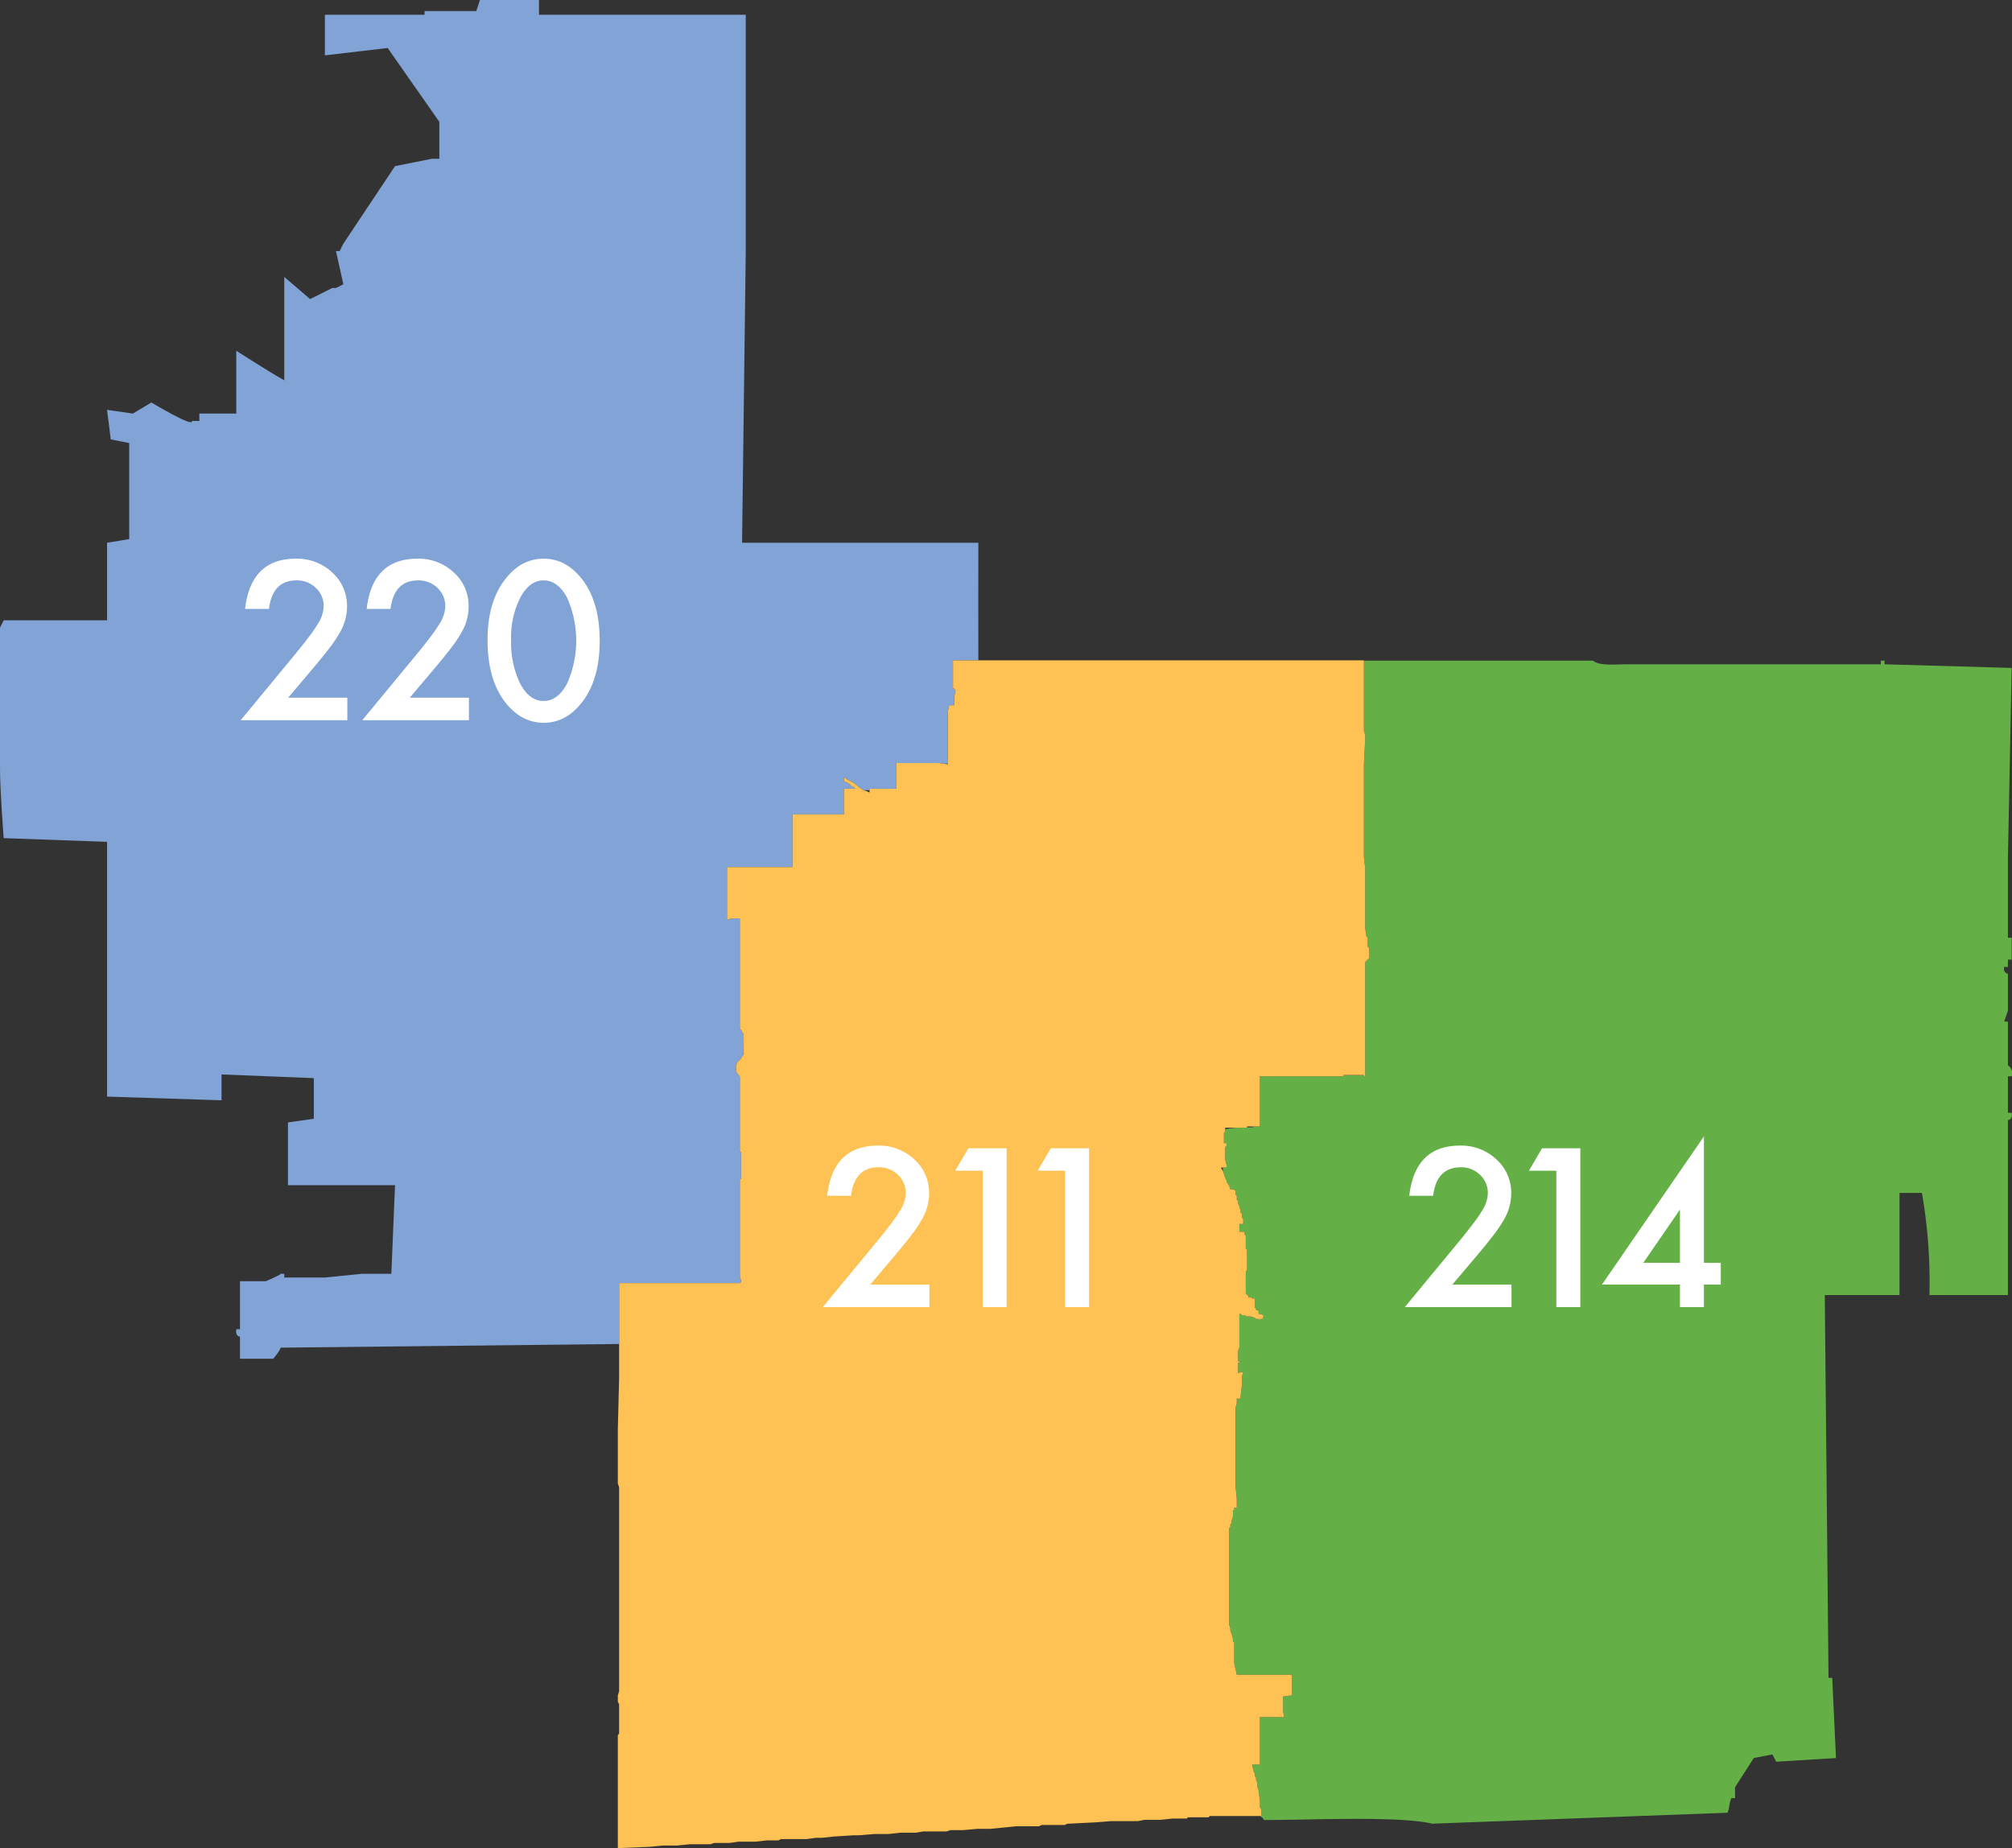 <svg id="Layer_1" data-name="Layer 1" xmlns="http://www.w3.org/2000/svg" viewBox="0 0 516.088 474.001"><rect x="0" y="0" width="516.088" height="474.001" fill="#333333" stroke="none"/><defs><style>.cls-1{fill:#64b046;}.cls-2{fill:#fff;}.cls-3{fill:#81a3d5;}.cls-4{fill:#fec154;}</style></defs><title>working_together_map</title><path class="cls-1" d="M517,298.4v-9.351h0.959A2.449,2.449,0,0,0,517,286.24V275.019h-0.959L517,272.213v-9.351c-0.047-.22-1.318-0.3-0.959-1.87H517v-1.87h0.959v-5.611H517V232.939q0.479-24.31.959-48.626l-32.6-.935v-0.935H484.4v0.935H419.21c-3.064,0-6.992.454-8.628-.935H351.807v18.025l0.329,0.987v0.988l-0.329,6.587v23.713l0.329,2.964v15.48l0.33,1.976,0.329,0.329V255.8l0.329,0.329v2.634l-0.329.329-0.329.329-0.33.329v29.313h-0.329V288.8h-5.27v0.261h-21.41v12.845h-1.768l-0.017.23c-0.513,0-1.014,0-1.509,0v0.095h-2.461a22.224,22.224,0,0,0-3.138.412v0.576l-0.33.329v2.635h0.659v0.659l-0.329.329v3.293l0.329,1.318v0.659h-1q0.121,0.708.254,1.4l0.082,0.246,0.33,0.988,0.329,0.659v0.329l0.659,0.988,0.329,0.988h0.659l0.659,0.329v0.988l0.329,0.329v0.988l0.329,0.329v0.659l0.329,0.659v0.329l0.329,0.659v0.659l0.329,0.329v0.988l0.329,0.329v1.318h-0.988v1.976h1.318v0.659L321.5,329.9v3.294l0.329,0.329v5.27l-0.329.329v5.6l0.329,0.329,0.329,0.329v0.329h0.659l0.329,0.329h0.659v2.305l0.329,0.329V349h0.329l0.329,0.329v0.659h0.329l0.988,0.329-0.329.988h-0.659v0.329l-0.329-.329h-0.659l-0.329-.329-0.988-.329h-0.988l-0.659-.329h-0.659l-0.329-.329h-0.329v8.563l-0.329.988v2.635h0.329v0.329h-0.329v2.635l1.318-.329-0.329,1.318v1.976l-0.329,2.964v0.659H319.2v1.318l-0.329.988v20.09l0.329,3.294v2.305h-0.659v0.659h-0.329v1.647l-0.329.988v0.659L317.55,404v0.659l-0.329.329v24.7l0.329,0.988v0.659L317.88,432l0.329,1.317v0.659l0.329,0.329v5.27l0.659,2.964h14.164v5.27l-2.306.329v3.952l0.329,1.317h-6.258v12.186H323.15v0.329l0.329,0.988v0.329l0.329,0.659v0.659l0.329,0.329v0.659l0.329,0.659v0.988l0.329,0.988v0.329l0.329,2.305v1.254c0.016,0.162.034,0.321,0.047,0.487l0.282,0.565v1.647h-0.2c0,0.036,0,.069,0,0.1,1.08,0.8.149-.126,0.959,0.935,13.442-.038,34.468-1.057,43.141.935l75.737-2.805c0.51-1.2.347-2.277,0.959-3.74h0.959v-2.805l4.793-7.481,4.793-.935,0.959,1.87,15.339-.935-0.959-20.572H470.98q-0.479-49.088-.959-98.186h19.174V318.969h5.752a133.449,133.449,0,0,1,1.917,26.183H517V300.266s1.262,0.017.959-1.87H517Z" transform="translate(-1.956 -12.999)"/><path class="cls-2" d="M374.492,342.47h15.172v5.778H362.3l14.143-17.124q2.084-2.559,3.5-4.433a33.907,33.907,0,0,0,2.15-3.141,8.818,8.818,0,0,0,1.5-4.459,6.358,6.358,0,0,0-2-4.775,6.885,6.885,0,0,0-4.961-1.927q-6.174,0-7.071,7.31h-6.121q1.477-12.876,13.008-12.877a13.141,13.141,0,0,1,9.341,3.536,11.487,11.487,0,0,1,3.8,8.76,13.3,13.3,0,0,1-1.768,6.518,31.942,31.942,0,0,1-2.625,3.944q-1.729,2.284-4.367,5.4Z" transform="translate(-1.956 -12.999)"/><path class="cls-2" d="M401.171,313.261h-7.045l3.378-5.752h9.815v40.739h-6.148V313.261Z" transform="translate(-1.956 -12.999)"/><path class="cls-2" d="M439.017,336.876h4.327v5.594h-4.327v5.778h-6.147V342.47h-20l26.148-38v32.4Zm-6.147,0V323.234l-9.394,13.642h9.394Z" transform="translate(-1.956 -12.999)"/><path class="cls-3" d="M160.761,357.237v-15.15h30.963l0.324-.324v-0.35l-0.324-.973V315.41h0.329v-6.916h-0.329V289.062l-0.329-.329-0.659-.988V286.1l0.329-.329v-0.329l0.329-.329,0.329-.329,0.329-.329,0.329-.659,0.286-.286q0.022-1.569.044-3.141v-2.173l-0.329-.329-0.329-.659-0.329-.329V248.553h-1.976l-1.317.329v-13.5h16.8v-13.5H218.4v-6.587h2.965l-0.33-.329-0.659-.329-0.329-.33-0.329-.329-1.318-.659v-0.988l0.988,0.659,0.659,0.329,0.659,0.329,1.318,0.988,0.329,0.329,0.988,0.659,0.124,0.041h1.523v-0.371h6.917V208.7h10.87l1.057,0.151h1.249V195.528l0.329-1.647h1.318v-2.306l0.329-1.317-0.329-.659H246.4v-7.246h6.507c-0.011-10.362-.021-18.515,0-30.146-22.224.006-39.368,0.005-60.608,0l0.947-74.812c0-10.68,0-32.2,0-32.2V16.787c-18.941.008-53.032,0-53.032,0V13H125.065l-0.947,2.841H110.86v0.947H85.292V27.2l16.1-1.894,13.258,18.94v9.47h-1.894l-9.47,1.894L90.027,75.5,89.08,77.395H88.133l1.894,8.523-1.894.947H87.186l-1.894.947L81.5,89.706l-6.629-5.682V110.54c-4.168-2.34-12.311-7.576-12.311-7.576v16.1h-9.47v1.894H51.2c0.57,1.891-10.417-4.735-10.417-4.735l-4.735,2.841-6.629-.947,0.947,7.576,4.735,0.947V151.26l-5.682.947v19.887H2.9l-0.947,1.894v35.986c0,5.853.947,17.993,0.947,17.993l26.516,0.947v65.343L58.776,295.2v-6.629l23.675,0.947v10.417l-6.629.947v16.1h27.463l-0.947,22.728H94.762l-9.47.947H74.875v-0.947H73.928c0,0.316-3.788,1.894-3.788,1.894H63.511v12.311H62.564c-0.3,1.914.947,1.894,0.947,1.894v5.682h8.523s1.894-2.21,1.894-2.841c28.63-.315,58.2-0.629,86.833-0.944v-0.471Z" transform="translate(-1.956 -12.999)"/><path class="cls-2" d="M75.877,191.94H91.049v5.778H63.687L77.83,180.594q2.084-2.559,3.5-4.433a33.717,33.717,0,0,0,2.15-3.14,8.821,8.821,0,0,0,1.5-4.459,6.357,6.357,0,0,0-2.005-4.776,6.886,6.886,0,0,0-4.96-1.926q-6.174,0-7.072,7.309H64.822Q66.3,156.293,77.83,156.292a13.142,13.142,0,0,1,9.341,3.536,11.486,11.486,0,0,1,3.8,8.76,13.309,13.309,0,0,1-1.768,6.517,31.954,31.954,0,0,1-2.625,3.945q-1.729,2.283-4.367,5.4Z" transform="translate(-1.956 -12.999)"/><path class="cls-2" d="M107.067,191.94h15.172v5.778H94.877l14.143-17.125q2.084-2.559,3.5-4.433a33.717,33.717,0,0,0,2.15-3.14,8.821,8.821,0,0,0,1.5-4.459,6.357,6.357,0,0,0-2.005-4.776,6.886,6.886,0,0,0-4.96-1.926q-6.174,0-7.072,7.309H96.012q1.477-12.876,13.008-12.876a13.142,13.142,0,0,1,9.341,3.536,11.486,11.486,0,0,1,3.8,8.76,13.309,13.309,0,0,1-1.768,6.517,31.954,31.954,0,0,1-2.625,3.945q-1.729,2.283-4.367,5.4Z" transform="translate(-1.956 -12.999)"/><path class="cls-2" d="M127.017,177.084q0-9.736,4.539-15.541,4.063-5.251,9.842-5.251t9.842,5.251q4.538,5.805,4.539,15.805,0,9.973-4.539,15.778-4.063,5.251-9.815,5.251t-9.868-5.251Q127.016,187.323,127.017,177.084Zm6.042,0.026a24.143,24.143,0,0,0,2.348,11.267q2.348,4.406,5.99,4.406,3.615,0,5.99-4.406a26.986,26.986,0,0,0,0-22.138q-2.375-4.38-5.99-4.38-3.589,0-5.963,4.38A22.492,22.492,0,0,0,133.059,177.111Z" transform="translate(-1.956 -12.999)"/><polygon class="cls-4" points="323.499 465.109 323.499 464.121 323.217 463.556 323.17 463.462 323.17 463.069 323.17 462.145 323.17 461.815 322.84 459.51 322.84 459.181 322.511 458.192 322.511 457.204 322.182 456.546 322.182 455.887 321.852 455.558 321.852 454.899 321.523 454.24 321.523 453.911 321.193 452.923 321.193 452.594 321.852 452.594 323.17 452.594 323.17 452.264 323.17 451.276 323.17 449.959 323.17 448.971 323.17 447.983 323.17 447.324 323.17 446.007 323.17 445.677 323.17 444.689 323.17 443.701 323.17 442.384 323.17 440.408 323.829 440.408 324.817 440.408 329.428 440.408 329.099 439.09 329.099 436.456 329.099 435.138 331.405 434.809 331.405 433.491 331.405 432.833 331.405 432.174 331.405 430.857 331.405 430.198 331.405 429.539 331.075 429.539 327.122 429.539 324.487 429.539 324.158 429.539 317.9 429.539 317.57 429.539 317.241 429.539 316.582 426.575 316.582 425.587 316.582 425.258 316.582 424.928 316.582 424.599 316.582 424.27 316.582 423.94 316.582 423.611 316.582 423.281 316.582 422.952 316.582 422.623 316.582 422.294 316.582 421.964 316.582 421.635 316.582 421.306 316.253 420.976 316.253 420.317 315.923 419 315.594 418.341 315.594 417.683 315.264 416.695 315.264 413.072 315.264 412.742 315.264 412.413 315.264 401.215 315.264 398.91 315.264 398.251 315.264 397.592 315.264 396.934 315.264 396.604 315.264 395.946 315.264 395.287 315.264 394.628 315.264 394.299 315.264 393.64 315.264 393.311 315.264 392.652 315.264 391.993 315.594 391.664 315.594 391.005 315.923 390.676 315.923 390.017 316.253 389.029 316.253 388.371 316.253 387.383 316.582 387.383 316.582 386.724 316.911 386.724 317.241 386.724 317.241 386.065 317.241 385.736 317.241 384.418 316.911 381.125 316.911 379.149 316.911 378.82 316.911 374.209 316.911 372.233 316.911 371.574 316.911 371.245 316.911 365.975 316.911 361.364 316.911 361.035 317.241 360.047 317.241 359.059 317.241 358.729 318.229 358.729 318.229 358.071 318.558 355.106 318.558 354.448 318.558 353.13 318.888 351.813 317.57 352.142 317.57 349.507 317.9 349.507 317.9 349.178 317.57 349.178 317.57 346.543 317.9 345.555 317.9 339.298 317.9 338.968 317.9 338.639 317.9 337.98 317.9 337.651 317.9 337.322 317.9 336.992 318.229 336.992 318.558 337.322 318.888 337.322 319.217 337.322 319.876 337.651 320.205 337.651 320.864 337.651 321.852 337.98 322.182 338.31 322.84 338.31 323.17 338.639 323.17 338.31 323.829 338.31 324.158 337.322 323.17 336.992 322.84 336.992 322.84 336.663 322.84 336.334 322.511 336.004 322.182 336.004 322.182 335.675 321.852 335.345 321.852 335.016 321.852 334.358 321.852 334.028 321.852 333.699 321.852 333.369 321.852 333.04 321.193 333.04 320.864 332.711 320.205 332.711 320.205 332.381 319.876 332.052 319.547 331.723 319.547 331.393 319.547 331.064 319.547 330.735 319.547 330.405 319.547 330.076 319.547 329.417 319.547 329.088 319.547 328.1 319.547 327.77 319.547 327.441 319.547 327.112 319.547 326.782 319.547 326.124 319.876 325.794 319.876 325.465 319.876 325.136 319.876 324.477 319.876 324.148 319.876 323.818 319.876 323.489 319.876 322.83 319.876 322.501 319.876 322.172 319.876 321.842 319.876 321.513 319.876 321.183 319.876 320.854 319.876 320.525 319.547 320.196 319.547 319.866 319.547 319.207 319.547 318.878 319.547 318.549 319.547 318.219 319.547 317.89 319.547 317.561 319.547 317.231 319.547 316.902 319.217 316.573 319.217 316.243 319.217 315.914 318.888 315.914 317.9 315.914 317.9 314.926 317.9 313.938 318.888 313.938 318.888 312.95 318.888 312.62 318.558 312.291 318.558 311.962 318.558 311.632 318.558 311.303 318.229 310.974 318.229 310.644 318.229 310.315 317.9 309.656 317.9 309.327 317.57 308.668 317.57 308.01 317.241 307.68 317.241 307.351 317.241 307.022 317.241 306.692 316.911 306.363 316.911 306.033 316.911 305.704 316.911 305.375 316.253 305.045 315.594 305.045 315.264 304.057 314.606 303.069 314.606 302.74 314.276 302.081 313.947 301.093 313.865 300.847 313.617 300.105 313.288 299.776 313.288 299.447 313.61 299.447 314.606 299.447 314.606 299.117 314.606 298.788 314.276 297.47 314.276 297.141 314.276 296.153 314.276 295.824 314.276 295.165 314.276 294.836 314.276 294.177 314.606 293.848 314.606 293.518 314.606 293.189 313.947 293.189 313.947 292.86 313.947 292.53 313.947 292.201 313.947 291.871 313.947 291.542 313.947 291.213 313.947 290.884 313.947 290.554 314.276 290.225 314.276 289.895 314.276 289.649 314.276 289.566 314.276 289.237 314.935 289.237 316.582 289.237 317.415 289.237 318.558 289.237 319.876 289.237 319.876 289.142 319.876 288.907 320.205 288.907 321.193 288.907 321.402 288.907 321.523 288.907 321.852 288.907 322.182 288.907 323.17 288.907 323.17 284.297 323.17 282.65 323.17 282.32 323.17 281.662 323.17 281.003 323.17 278.698 323.17 276.392 323.17 276.063 323.499 276.063 329.099 276.063 330.087 276.063 336.675 276.063 337.333 276.063 341.286 276.063 342.933 276.063 343.263 276.063 343.921 276.063 344.251 276.063 344.58 276.063 344.58 275.802 344.58 275.733 344.909 275.733 345.239 275.733 346.556 275.733 346.886 275.733 348.203 275.733 349.85 275.733 349.85 275.802 349.85 276.063 350.18 276.063 350.18 275.733 350.18 275.404 350.18 263.547 350.18 262.889 350.18 262.56 350.18 262.23 350.18 261.571 350.18 260.913 350.18 260.583 350.18 259.925 350.18 259.595 350.18 258.937 350.18 258.607 350.18 258.278 350.18 255.973 350.18 254.984 350.18 253.997 350.18 253.667 350.18 249.385 350.18 247.08 350.18 246.75 350.509 246.421 350.839 246.091 351.168 245.762 351.168 245.433 351.168 244.774 351.168 244.446 351.168 244.117 351.168 243.787 351.168 243.458 351.168 243.129 350.839 242.799 350.839 242.14 350.839 241.811 350.839 241.482 350.839 241.152 350.839 240.494 350.509 240.164 350.18 238.188 350.18 236.212 350.18 235.883 350.18 235.553 350.18 232.918 350.18 229.295 350.18 222.708 349.85 219.744 349.85 213.816 349.85 209.205 349.85 196.031 350.18 189.444 350.18 188.455 349.85 187.469 349.85 182.858 349.85 179.564 349.85 175.941 349.85 173.306 349.85 169.683 349.85 169.444 349.85 169.354 346.886 169.354 343.263 169.354 336.675 169.354 336.345 169.354 335.687 169.354 335.028 169.354 332.393 169.354 330.087 169.354 329.758 169.354 323.17 169.354 317.241 169.354 316.582 169.354 313.947 169.354 311.971 169.354 309.994 169.354 309.006 169.354 308.347 169.354 307.03 169.354 306.042 169.354 304.395 169.354 303.077 169.354 302.089 169.354 301.101 169.354 300.113 169.354 299.124 169.354 298.136 169.354 297.807 169.354 297.148 169.354 296.819 169.354 296.489 169.354 296.16 169.354 294.513 169.354 292.207 169.354 289.901 169.354 289.572 169.354 288.913 169.354 288.584 169.354 287.925 169.354 287.266 169.354 286.608 169.354 285.949 169.354 285.29 169.354 284.961 169.354 283.643 169.354 283.314 169.354 281.667 169.354 279.032 169.354 278.702 169.354 276.726 169.354 274.75 169.354 272.773 169.354 271.126 169.354 270.138 169.354 267.832 169.354 263.55 169.354 256.633 169.354 256.304 169.354 254.657 169.354 250.953 169.354 250.045 169.354 249.387 169.354 248.398 169.354 247.74 169.354 247.081 169.354 246.752 169.354 246.422 169.354 245.763 169.354 245.434 169.354 244.446 169.354 244.446 176.27 244.446 176.6 244.775 176.6 245.105 177.259 244.775 178.576 244.775 179.235 244.775 179.564 244.775 179.893 244.775 180.223 244.775 180.552 244.775 180.882 243.458 180.882 243.128 182.528 243.128 183.187 243.128 184.834 243.128 185.493 243.128 188.455 243.128 189.444 243.128 191.42 243.128 193.066 243.128 195.043 243.128 195.852 243.128 196.031 241.88 195.852 240.822 195.701 237.858 195.701 236.54 195.701 235.223 195.701 231.6 195.701 229.953 195.701 229.953 199.324 229.953 202.289 228.306 202.289 226 202.289 223.365 202.289 223.036 202.289 223.036 202.66 223.036 203.277 222.377 202.948 221.513 202.66 221.389 202.618 220.4 201.959 220.071 201.63 218.753 200.642 218.095 200.313 217.436 199.983 216.448 199.324 216.448 199.654 216.448 200.313 217.765 200.971 218.095 201.301 218.424 201.63 219.083 201.959 219.412 202.289 219.083 202.289 218.753 202.289 217.765 202.289 217.106 202.289 216.448 202.289 216.448 203.606 216.448 204.265 216.448 205.253 216.448 205.912 216.448 206.571 216.448 207.229 216.448 208.547 216.448 208.876 212.495 208.876 209.86 208.876 204.26 208.876 203.272 208.876 203.272 209.205 203.272 210.194 203.272 210.523 203.272 211.182 203.272 211.511 203.272 212.17 203.272 212.828 203.272 213.158 203.272 214.146 203.272 214.805 203.272 215.793 203.272 216.45 203.272 217.767 203.272 221.72 203.272 222.379 201.955 222.379 201.625 222.379 201.296 222.379 200.966 222.379 200.308 222.379 199.649 222.379 199.32 222.379 198.661 222.379 198.002 222.379 196.684 222.379 196.355 222.379 195.037 222.379 190.755 222.379 190.426 222.379 189.767 222.379 188.779 222.379 187.791 222.379 186.803 222.379 186.473 222.379 186.473 223.696 186.473 224.355 186.473 224.684 186.473 225.014 186.473 225.343 186.473 225.672 186.473 226.002 186.473 226.331 186.473 226.66 186.473 226.99 186.473 227.319 186.473 227.648 186.473 227.978 186.473 228.307 186.473 228.637 186.473 229.625 186.473 230.283 186.473 230.942 186.473 232.589 186.473 232.918 186.473 234.236 186.473 235.553 186.473 235.883 187.791 235.553 189.767 235.553 189.767 235.883 189.767 236.541 189.767 237.2 189.767 237.529 189.767 237.859 189.767 240.494 189.767 240.823 189.767 241.152 189.767 241.482 189.767 242.14 189.767 242.47 189.767 242.799 189.767 243.129 189.767 243.787 189.767 244.117 189.767 244.446 189.767 245.433 189.767 245.762 189.767 246.421 189.767 247.08 189.767 247.409 189.767 248.726 189.767 249.056 189.767 249.385 189.767 251.032 189.767 251.691 189.767 253.008 189.767 254.326 189.767 255.643 189.767 256.961 189.767 262.23 189.767 262.56 189.767 263.218 189.767 263.547 189.767 263.877 190.097 264.206 190.426 264.865 190.755 265.194 190.755 265.524 190.755 265.853 190.755 266.182 190.755 267.17 190.755 267.367 190.755 269.805 190.755 270.135 190.755 270.464 190.712 270.507 190.426 270.793 190.097 271.452 189.767 271.781 189.438 272.111 189.108 272.44 189.108 272.769 188.779 273.099 188.779 273.428 188.779 273.757 188.779 274.087 188.779 274.416 188.779 274.745 189.438 275.733 189.767 276.063 189.767 277.709 189.767 279.686 189.767 282.32 189.767 284.955 189.767 286.931 189.767 287.59 189.767 287.919 189.767 288.907 189.767 289.566 189.767 290.884 189.767 292.53 189.767 294.177 189.767 295.494 190.097 295.494 190.097 302.411 189.767 302.411 189.767 303.728 189.767 304.716 189.767 305.704 189.767 306.363 189.767 307.022 189.767 308.01 189.767 308.998 189.767 309.656 189.767 310.644 189.767 311.632 189.767 312.62 189.767 313.279 189.767 313.609 189.767 314.267 189.767 315.585 189.767 316.573 189.767 317.561 189.767 318.878 189.767 319.866 189.767 320.854 189.767 321.513 189.767 322.172 189.767 322.83 189.767 323.16 189.767 323.818 189.767 324.477 189.767 325.136 189.767 325.794 189.767 326.782 189.767 327.441 190.092 328.414 190.097 328.429 190.097 328.758 190.091 328.764 189.767 329.088 189.108 329.088 188.45 329.088 187.132 329.088 186.803 329.088 186.473 329.088 186.144 329.088 185.485 329.088 185.156 329.088 184.497 329.088 183.838 329.088 183.509 329.088 183.179 329.088 182.85 329.088 182.521 329.088 181.862 329.088 181.532 329.088 180.874 329.088 180.215 329.088 179.886 329.088 176.592 329.088 173.298 329.088 166.71 329.088 163.416 329.088 158.805 329.088 158.805 329.417 158.805 329.747 158.805 330.405 158.805 330.735 158.805 331.064 158.805 340.286 158.805 340.615 158.805 341.603 158.805 341.933 158.805 342.921 158.805 344.238 158.805 344.567 158.805 344.708 158.805 345.226 158.805 346.873 158.805 347.202 158.805 347.861 158.805 350.166 158.805 352.801 158.805 353.46 158.475 366.634 158.475 380.137 158.475 380.466 158.805 381.454 158.805 382.113 158.805 382.442 158.805 382.772 158.805 383.43 158.805 384.089 158.805 384.748 158.805 385.406 158.805 385.736 158.805 386.065 158.805 386.724 158.805 387.383 158.805 387.712 158.805 388.371 158.805 390.017 158.805 391.005 158.805 391.335 158.805 391.664 158.805 392.323 158.805 392.981 158.805 393.64 158.805 393.97 158.805 395.616 158.805 402.862 158.805 406.814 158.805 407.143 158.805 413.731 158.805 420.317 158.805 420.647 158.805 427.234 158.805 432.174 158.805 433.491 158.805 433.821 158.475 434.809 158.475 435.467 158.475 436.126 158.475 436.456 158.805 437.114 158.805 437.773 158.805 438.432 158.805 438.761 158.805 439.42 158.805 440.078 158.805 440.737 158.805 441.066 158.805 441.725 158.805 442.384 158.805 442.713 158.805 443.372 158.805 443.701 158.805 444.031 158.805 444.689 158.475 445.019 158.475 445.677 158.475 446.336 158.475 446.995 158.475 447.324 158.475 449.3 158.475 449.959 158.475 450.947 158.475 451.935 158.475 452.923 158.475 453.582 158.475 453.911 158.475 454.899 158.475 455.558 158.475 455.887 158.475 456.875 158.475 457.863 158.475 458.522 158.475 459.51 158.475 460.498 158.475 461.815 158.475 464.45 158.475 466.426 158.475 467.085 158.475 467.414 158.475 468.732 158.475 470.049 158.475 470.708 158.475 472.025 158.475 473.013 158.475 473.672 158.475 474.001 166.71 473.672 170.004 473.342 173.627 473.342 176.921 473.013 180.215 473.013 181.203 473.013 182.191 473.013 183.179 472.684 183.838 472.684 184.826 472.684 185.485 472.684 186.473 472.684 187.132 472.684 189.438 472.354 192.073 472.354 193.72 472.354 196.684 472.025 197.343 472.025 197.673 472.025 198.331 472.025 198.99 472.025 199.649 472.025 200.308 471.696 206.237 471.696 206.895 471.696 209.201 471.366 209.86 471.366 210.189 471.366 210.519 471.366 210.848 471.366 213.813 471.037 219.083 470.708 220.4 470.708 224.353 470.378 225.012 470.378 225.671 470.378 226 470.378 226.329 470.378 226.659 470.378 226.988 470.378 227.318 470.378 227.976 470.378 230.941 470.049 231.27 470.049 232.917 470.049 233.905 470.049 234.893 470.049 236.87 469.72 237.529 469.72 238.846 469.72 239.505 469.72 239.834 469.72 240.493 469.72 241.481 469.72 242.799 469.72 243.787 469.39 245.434 469.39 246.422 469.39 247.081 469.39 250.704 469.061 253.998 469.061 260.586 468.402 261.245 468.402 261.903 468.402 262.233 468.402 262.562 468.402 263.55 468.402 263.88 468.402 264.209 468.402 264.868 468.402 265.856 468.402 266.515 468.402 267.174 468.073 267.503 468.073 268.162 468.073 268.821 468.073 269.15 468.073 269.809 468.073 270.138 468.073 270.797 468.073 271.785 468.073 272.444 468.073 273.103 468.073 273.761 467.744 274.091 467.744 280.679 467.414 284.961 467.085 285.949 467.085 287.266 467.085 290.231 467.085 290.56 467.085 291.878 467.085 293.525 466.755 293.854 466.755 297.477 466.755 300.771 466.426 301.101 466.426 301.43 466.426 301.76 466.426 302.089 466.426 302.418 466.426 302.748 466.426 303.077 466.426 303.736 466.426 304.065 466.426 304.395 466.426 304.724 466.097 305.053 466.097 305.383 466.097 305.712 466.097 306.042 466.097 306.371 466.097 306.7 466.097 307.03 466.097 307.359 466.097 307.688 466.097 308.018 466.097 308.347 466.097 309.006 466.097 309.665 466.097 309.994 466.097 310.324 465.767 310.653 465.767 310.982 465.767 311.641 465.767 311.971 465.767 312.3 465.767 312.629 465.767 312.959 465.767 313.947 465.767 314.276 465.767 315.264 465.767 316.253 465.767 318.229 465.767 319.217 465.767 323.301 465.767 323.499 465.767 323.499 465.109"/><path class="cls-2" d="M225.179,342.47h15.172v5.778H212.989l14.143-17.124q2.084-2.559,3.5-4.433a33.714,33.714,0,0,0,2.15-3.141,8.819,8.819,0,0,0,1.5-4.459,6.357,6.357,0,0,0-2.005-4.775,6.884,6.884,0,0,0-4.96-1.927q-6.174,0-7.072,7.31h-6.121q1.477-12.876,13.008-12.877a13.14,13.14,0,0,1,9.341,3.536,11.486,11.486,0,0,1,3.8,8.76,13.31,13.31,0,0,1-1.768,6.518,31.954,31.954,0,0,1-2.625,3.944q-1.729,2.284-4.367,5.4Z" transform="translate(-1.956 -12.999)"/><path class="cls-2" d="M254.019,313.261h-7.045l3.377-5.752h9.815v40.739h-6.148V313.261Z" transform="translate(-1.956 -12.999)"/><path class="cls-2" d="M275.158,313.261h-7.045l3.377-5.752h9.815v40.739h-6.147V313.261Z" transform="translate(-1.956 -12.999)"/></svg>